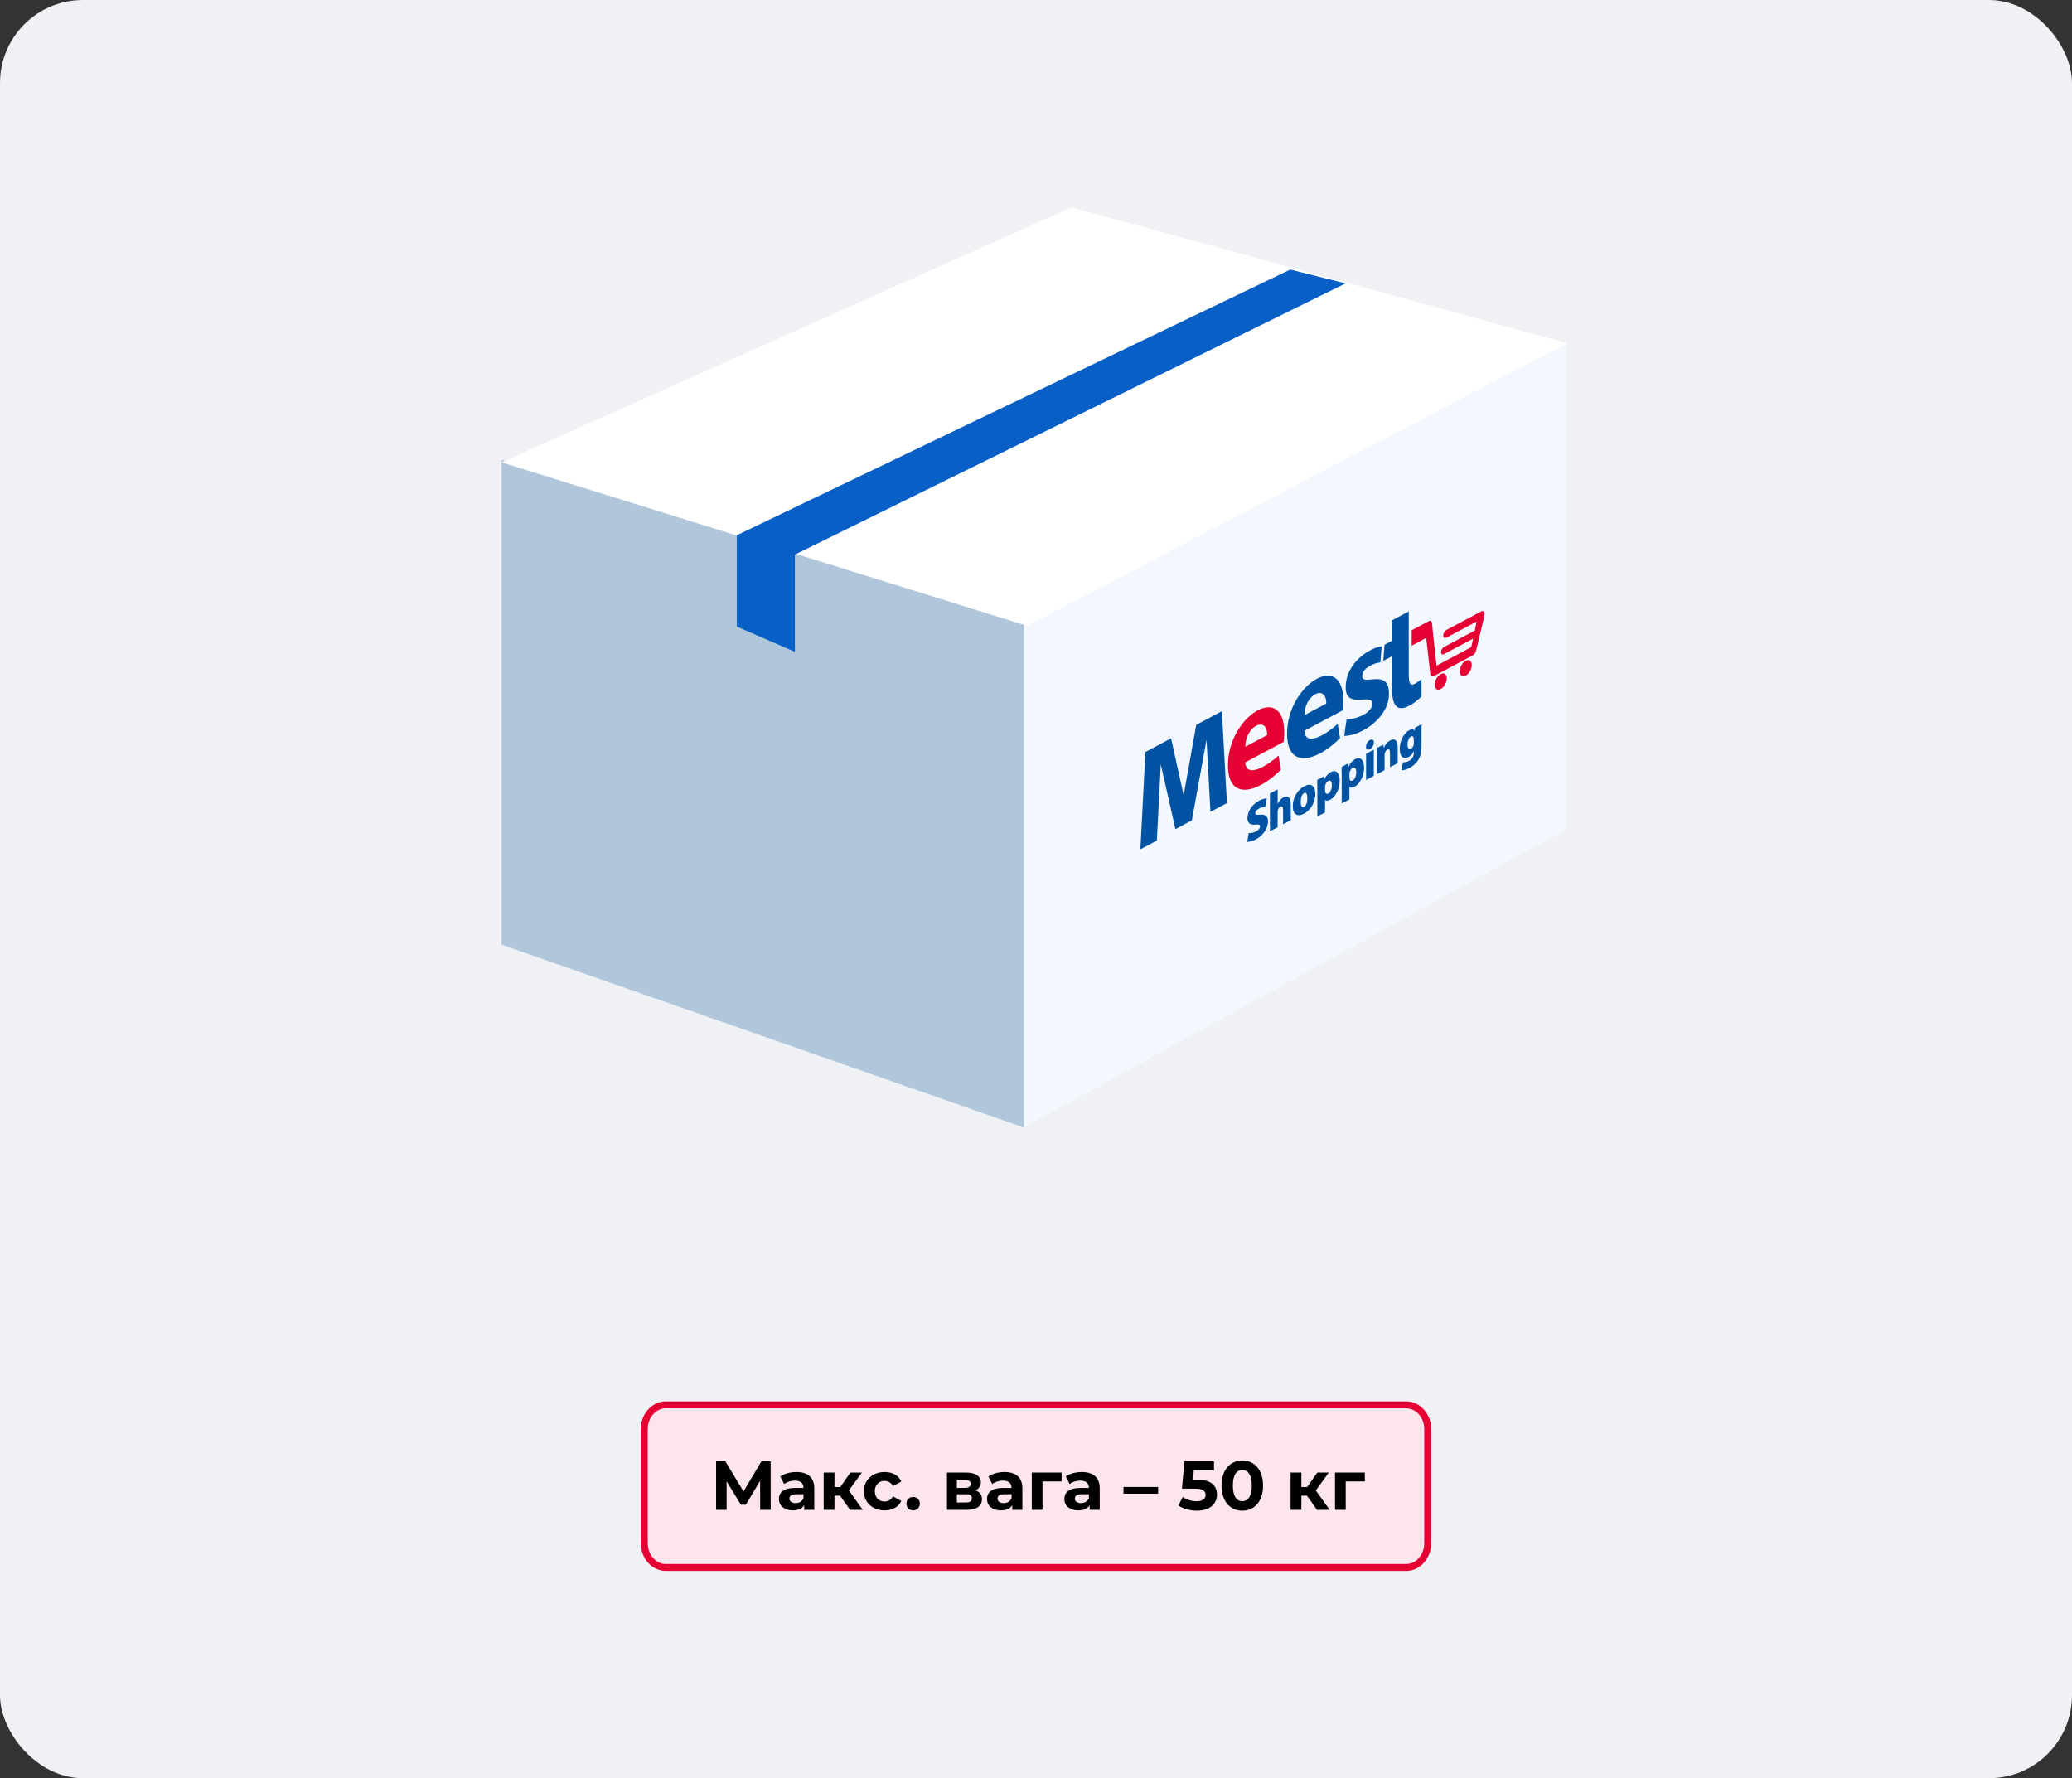 <?xml version="1.0" encoding="UTF-8"?><svg id="Layer_1" xmlns="http://www.w3.org/2000/svg" width="599" height="514" viewBox="0 0 599 514"><rect x="0" y="0" width="599" height="514" fill="#333333" stroke="none"/><defs><style>.cls-1{fill:#fce6eb;}.cls-1,.cls-2,.cls-3,.cls-4,.cls-5,.cls-6,.cls-7,.cls-8,.cls-9{stroke-width:0px;}.cls-2{fill:#eff1f4;}.cls-4{fill:#0860c7;}.cls-5{fill:#f3f8fe;}.cls-6{fill:#e60033;}.cls-7{fill:#fff;}.cls-8{fill:#b0c7db;}.cls-9{fill:#0053a3;}</style></defs><rect class="cls-2" width="599" height="514" rx="24" ry="24"/><path class="cls-5" d="m296,325.919v-145.472l157-81.528v140.676l-157,86.324Z"/><path class="cls-8" d="m145,273.065v-140.146l151,47.249v145.751l-151-52.854Z"/><path class="cls-7" d="m145,133.641l164.8-73.722,143.2,39.265-156,81.735-152-47.278Z"/><path class="cls-4" d="m373,77.919l16,4-159.2,78.4v28.1l-16.8-7.3v-26.4l160-76.8Z"/><path class="cls-1" d="m192.476,406.081h214.048c3.434,0,6.217,3.134,6.217,7v33c0,3.866-2.784,7-6.217,7h-214.048c-3.434,0-6.217-3.134-6.217-7v-33c0-3.866,2.784-7,6.217-7Z"/><path class="cls-6" d="m406.523,454.081h-214.047c-3.979,0-7.218-3.589-7.218-8v-33c0-4.411,3.238-8,7.218-8h214.047c3.979,0,7.218,3.589,7.218,8v33c0,4.411-3.238,8-7.218,8Zm-214.047-47c-2.877,0-5.218,2.691-5.218,6v33c0,3.309,2.341,6,5.218,6h214.047c2.877,0,5.218-2.691,5.218-6v-33c0-3.309-2.341-6-5.218-6h-214.047Z"/><path class="cls-9" d="m393.808,195.492c0-2.685,4.023-3.966,5.248-4.014l.385-4.665c-4.093.626-10.426,5.176-10.408,11.813-.087,6.607,7.714,1.554,7.714,4.672,0,3.291-6.122,4.87-7.452,4.584l-.7,4.834c4.548.062,13.172-5.105,12.944-12.431-.07-7.194-7.732-1.826-7.732-4.793Z"/><path class="cls-9" d="m372.082,212.048c0,10.565,8.764,7.922,15.323,1.303l-.7-4.086c-2.799,2.598-9.289,6.95-9.621,1.975l11.09-5.92c.07-.514.175-1.566.175-2.691,0-14.874-16.268-4.674-16.268,9.421Zm5.038-5.331c-.052-5.861,6.297-9.186,6.297-3.362l-6.297,3.362Z"/><path class="cls-9" d="m407.259,194.937v-18.208l-4.863,2.596v5.911l-2.134,1.139-.367,4.656,2.501-1.335v8.855c0,4.655.945,7.615,5.108,5.392,1.504-.803,2.746-1.942,3.446-2.662v-4.98c-2.484,1.911-3.691,2.75-3.691-1.364Z"/><polygon class="cls-9" points="345.826 209.524 342.187 229.869 338.549 213.408 331.132 217.368 329.68 245.509 334.438 242.969 335.575 220.928 339.808 239.669 344.566 237.129 344.566 237.108 348.799 213.847 349.936 234.674 354.694 232.134 353.243 205.564 345.826 209.524"/><path class="cls-6" d="m416.508,194.849c-.961.513-1.741,1.894-1.741,3.083,0,1.191.78,1.739,1.741,1.225.961-.513,1.741-1.894,1.741-3.084,0-1.189-.78-1.738-1.741-1.225Z"/><path class="cls-6" d="m423.74,190.988c-.962.514-1.741,1.894-1.741,3.084,0,1.191.779,1.739,1.741,1.226.961-.513,1.741-1.894,1.741-3.085,0-1.19-.78-1.738-1.741-1.225Z"/><path class="cls-6" d="m428.038,176.82l-9.91,5.289c-.495.265-.897.976-.897,1.589s.402.896.897.631l8.767-4.681-.556,2.627-8.914,4.761c-.46.245-.832.906-.832,1.474,0,.569.373.831.832.586l8.421-4.491-.523,2.458-10.045,5.363-.666-6.22-.636-6.067c-.052-.477-.349-.766-.747-.682v-.005l-5.118,2.732v4.46l4.201-2.243,1.146,10.094s.047,1.483,1.154.892l11.104-5.927c.93-.497,1.11-1.793,1.11-1.793l2.201-9.264c0-.001.653-2.459-.989-1.583Z"/><path class="cls-6" d="m354.992,221.172c0,10.565,8.764,7.922,15.323,1.303l-.7-4.086c-2.799,2.598-9.289,6.95-9.621,1.975l11.09-5.92c.07-.514.175-1.566.175-2.691,0-14.874-16.268-4.674-16.268,9.421Zm5.038-5.331c-.052-5.861,6.297-9.186,6.297-3.362l-6.297,3.362Z"/><path class="cls-9" d="m408.717,214.674c0,.169,0,.415-.037.588-.074.454-.371.951-.779,1.168-.618.33-.989-.194-.989-1.177,0-1.198.457-2.088.989-2.371.408-.218.692-.047.791.438.012.101.025.233.025.34v1.014Zm2.225-2.985c0-1.214.025-1.888.062-2.368l-1.928,1.029-.074.838-.025.013c-.321-.443-.828-.526-1.57-.13-1.52.812-2.756,3.054-2.756,5.435,0,2.197,1.075,3.098,2.558,2.306.606-.323,1.149-.875,1.52-1.657l.025-.013v.338c0,1.183-.618,2.035-1.409,2.457-.692.369-1.384.447-1.755.399l-.42,2.314c.569.05,1.421-.206,2.262-.654.939-.501,1.866-1.196,2.571-2.31.729-1.188.939-2.545.939-3.881v-4.117Zm-12.894,12.107l2.225-1.188v-4.286c0-.2.012-.421.062-.586.099-.345.297-.819.729-1.05.531-.284.779.091.779.967v4.117l2.225-1.188v-4.455c0-2.074-.766-2.863-2.188-2.105-1.013.541-1.594,1.589-1.817,2.107l-.049.026-.099-.915-1.916,1.023c.025.678.049,1.541.049,2.539v4.993Zm-2.005-9.884c-.692.369-1.137,1.16-1.137,1.913,0,.737.433,1.09,1.125.721.705-.376,1.149-1.197,1.149-1.935-.012-.746-.445-1.068-1.137-.699Zm1.112,10.36v-7.559l-2.225,1.188v7.559l2.225-1.188Zm-7.048-.478c0-.123,0-.246.025-.367.074-.577.457-1.227.902-1.465.705-.376,1.051.207,1.051,1.267,0,1.091-.408,2.031-1.075,2.387-.445.238-.779.001-.865-.445-.025-.125-.037-.272-.037-.441v-.937Zm-2.225,8.47l2.225-1.188v-3.595l.025-.013c.222.265.754.32,1.446-.05,1.322-.706,2.769-2.753,2.769-5.518,0-2.458-1.236-3.196-2.509-2.517-.828.442-1.508,1.189-1.965,2.171l-.025.013-.099-.9-1.916,1.023c.025.694.049,1.541.049,2.539v8.035Zm-4.823-4.708c0-.123,0-.246.025-.367.074-.577.457-1.227.902-1.465.705-.376,1.051.207,1.051,1.267,0,1.091-.408,2.031-1.075,2.387-.445.238-.779.001-.865-.445-.025-.125-.037-.272-.037-.441v-.937Zm-2.225,8.47l2.225-1.188v-3.595l.025-.013c.222.265.754.32,1.446-.05,1.322-.706,2.769-2.753,2.769-5.518,0-2.458-1.236-3.196-2.509-2.517-.828.442-1.508,1.189-1.965,2.171l-.025.013-.099-.9-1.916,1.023c.025.694.049,1.541.049,2.539v8.035Zm-3.822-6.778c.667-.356.939.451.939,1.496,0,1.214-.334,2.175-.927,2.492-.692.369-.989-.348-.989-1.469,0-.999.247-2.129.976-2.518Zm.074-1.991c-2.076,1.108-3.35,3.386-3.35,5.782,0,2.458,1.409,3.15,3.226,2.18,1.706-.911,3.288-3.03,3.288-5.78,0-2.274-1.261-3.199-3.164-2.182Zm-9.952,13.04l2.225-1.188v-4.455c0-.123.012-.329.062-.479.099-.345.297-.758.717-.982.556-.297.791.115.791,1.006v4.071l2.225-1.188v-4.378c0-2.135-.754-2.947-2.126-2.214-.321.172-.655.442-.927.756-.272.299-.507.67-.717,1.089l-.025.013v-4.163l-2.225,1.188v10.923Zm-6.578,3.035c.47.057,1.446-.127,2.447-.661,2.435-1.3,3.56-3.437,3.56-5.219,0-1.444-.68-2.08-2.175-1.957-1.051.069-1.496.092-1.496-.431,0-.461.371-.966,1.051-1.329.84-.449,1.458-.487,1.817-.478l.47-2.463c-.556-.01-1.261.135-2.262.67-2.101,1.122-3.337,3.195-3.337,5.023,0,1.536.927,2.009,2.336,1.872.939-.102,1.31-.008,1.31.499,0,.522-.371,1.043-1.137,1.452-.828.442-1.656.562-2.163.509l-.42,2.513Z"/><path class="cls-3" d="m219.765,436.421l-.021-8.382-4.12,6.901h-1.44l-4.121-6.741v8.222h-3.041v-14.003h2.682l5.24,8.702,5.162-8.702h2.68l.021,14.003h-3.041Z"/><path class="cls-3" d="m235.404,430.279v6.142h-2.922v-1.34c-.58.979-1.699,1.5-3.279,1.5-2.521,0-4.021-1.4-4.021-3.261,0-1.9,1.34-3.221,4.621-3.221h2.48c0-1.341-.801-2.12-2.48-2.12-1.141,0-2.32.38-3.101,1l-1.12-2.181c1.18-.84,2.92-1.3,4.641-1.3,3.281,0,5.182,1.52,5.182,4.78Zm-3.121,2.741v-1.101h-2.141c-1.46,0-1.92.54-1.92,1.261,0,.779.66,1.3,1.76,1.3,1.041,0,1.941-.48,2.301-1.46Z"/><path class="cls-3" d="m242.863,432.34h-1.621v4.081h-3.121v-10.763h3.121v4.182h1.682l2.92-4.182h3.32l-3.76,5.161,4.02,5.602h-3.68l-2.881-4.081Z"/><path class="cls-3" d="m249.742,431.04c0-3.241,2.5-5.541,6-5.541,2.262,0,4.041.979,4.822,2.74l-2.422,1.3c-.58-1.02-1.439-1.479-2.42-1.479-1.58,0-2.82,1.1-2.82,2.98,0,1.88,1.24,2.98,2.82,2.98.98,0,1.84-.44,2.42-1.48l2.422,1.32c-.781,1.721-2.561,2.721-4.822,2.721-3.5,0-6-2.301-6-5.541Z"/><path class="cls-3" d="m262.041,434.62c0-1.16.859-1.92,1.939-1.92,1.082,0,1.941.76,1.941,1.92,0,1.141-.859,1.961-1.941,1.961-1.08,0-1.939-.82-1.939-1.961Z"/><path class="cls-3" d="m283.883,433.36c0,1.9-1.42,3.061-4.381,3.061h-5.74v-10.763h5.502c2.699,0,4.301,1.021,4.301,2.781,0,1.08-.58,1.9-1.582,2.36,1.262.42,1.9,1.28,1.9,2.561Zm-7.26-3.281h2.359c1.08,0,1.641-.399,1.641-1.16,0-.78-.561-1.14-1.641-1.14h-2.359v2.3Zm4.34,3.041c0-.82-.52-1.2-1.66-1.2h-2.68v2.381h2.619c1.141,0,1.721-.381,1.721-1.181Z"/><path class="cls-3" d="m295.562,430.279v6.142h-2.92v-1.34c-.58.979-1.701,1.5-3.281,1.5-2.52,0-4.02-1.4-4.02-3.261,0-1.9,1.34-3.221,4.619-3.221h2.48c0-1.341-.799-2.12-2.48-2.12-1.139,0-2.32.38-3.1,1l-1.121-2.181c1.182-.84,2.922-1.3,4.643-1.3,3.279,0,5.18,1.52,5.18,4.78Zm-3.121,2.741v-1.101h-2.139c-1.461,0-1.922.54-1.922,1.261,0,.779.66,1.3,1.762,1.3,1.039,0,1.939-.48,2.299-1.46Z"/><path class="cls-3" d="m306.902,428.219h-5.521v8.202h-3.1v-10.763h8.621v2.561Z"/><path class="cls-3" d="m317.922,430.279v6.142h-2.92v-1.34c-.58.979-1.701,1.5-3.281,1.5-2.52,0-4.02-1.4-4.02-3.261,0-1.9,1.34-3.221,4.619-3.221h2.48c0-1.341-.799-2.12-2.48-2.12-1.139,0-2.32.38-3.1,1l-1.121-2.181c1.182-.84,2.922-1.3,4.643-1.3,3.279,0,5.18,1.52,5.18,4.78Zm-3.121,2.741v-1.101h-2.139c-1.461,0-1.922.54-1.922,1.261,0,.779.66,1.3,1.762,1.3,1.039,0,1.939-.48,2.299-1.46Z"/><path class="cls-3" d="m324.801,429.819h10.002v1.94h-10.002v-1.94Z"/><path class="cls-3" d="m351.822,432.02c0,2.481-1.82,4.642-5.822,4.642-1.939,0-3.98-.54-5.34-1.501l1.279-2.48c1.061.801,2.521,1.261,3.98,1.261,1.621,0,2.621-.681,2.621-1.82,0-1.101-.721-1.82-3.26-1.82h-3.582l.721-7.882h8.541v2.601h-5.84l-.221,2.66h1.141c4.141,0,5.781,1.86,5.781,4.341Z"/><path class="cls-3" d="m353.139,429.419c0-4.62,2.561-7.241,6.002-7.241,3.461,0,6.002,2.621,6.002,7.241,0,4.621-2.541,7.242-6.002,7.242-3.441,0-6.002-2.621-6.002-7.242Zm8.742,0c0-3.181-1.121-4.501-2.74-4.501-1.602,0-2.721,1.32-2.721,4.501s1.119,4.501,2.721,4.501c1.619,0,2.74-1.32,2.74-4.501Z"/><path class="cls-3" d="m377.84,432.34h-1.619v4.081h-3.121v-10.763h3.121v4.182h1.68l2.92-4.182h3.322l-3.762,5.161,4.021,5.602h-3.682l-2.881-4.081Z"/><path class="cls-3" d="m394.561,428.219h-5.521v8.202h-3.1v-10.763h8.621v2.561Z"/></svg>